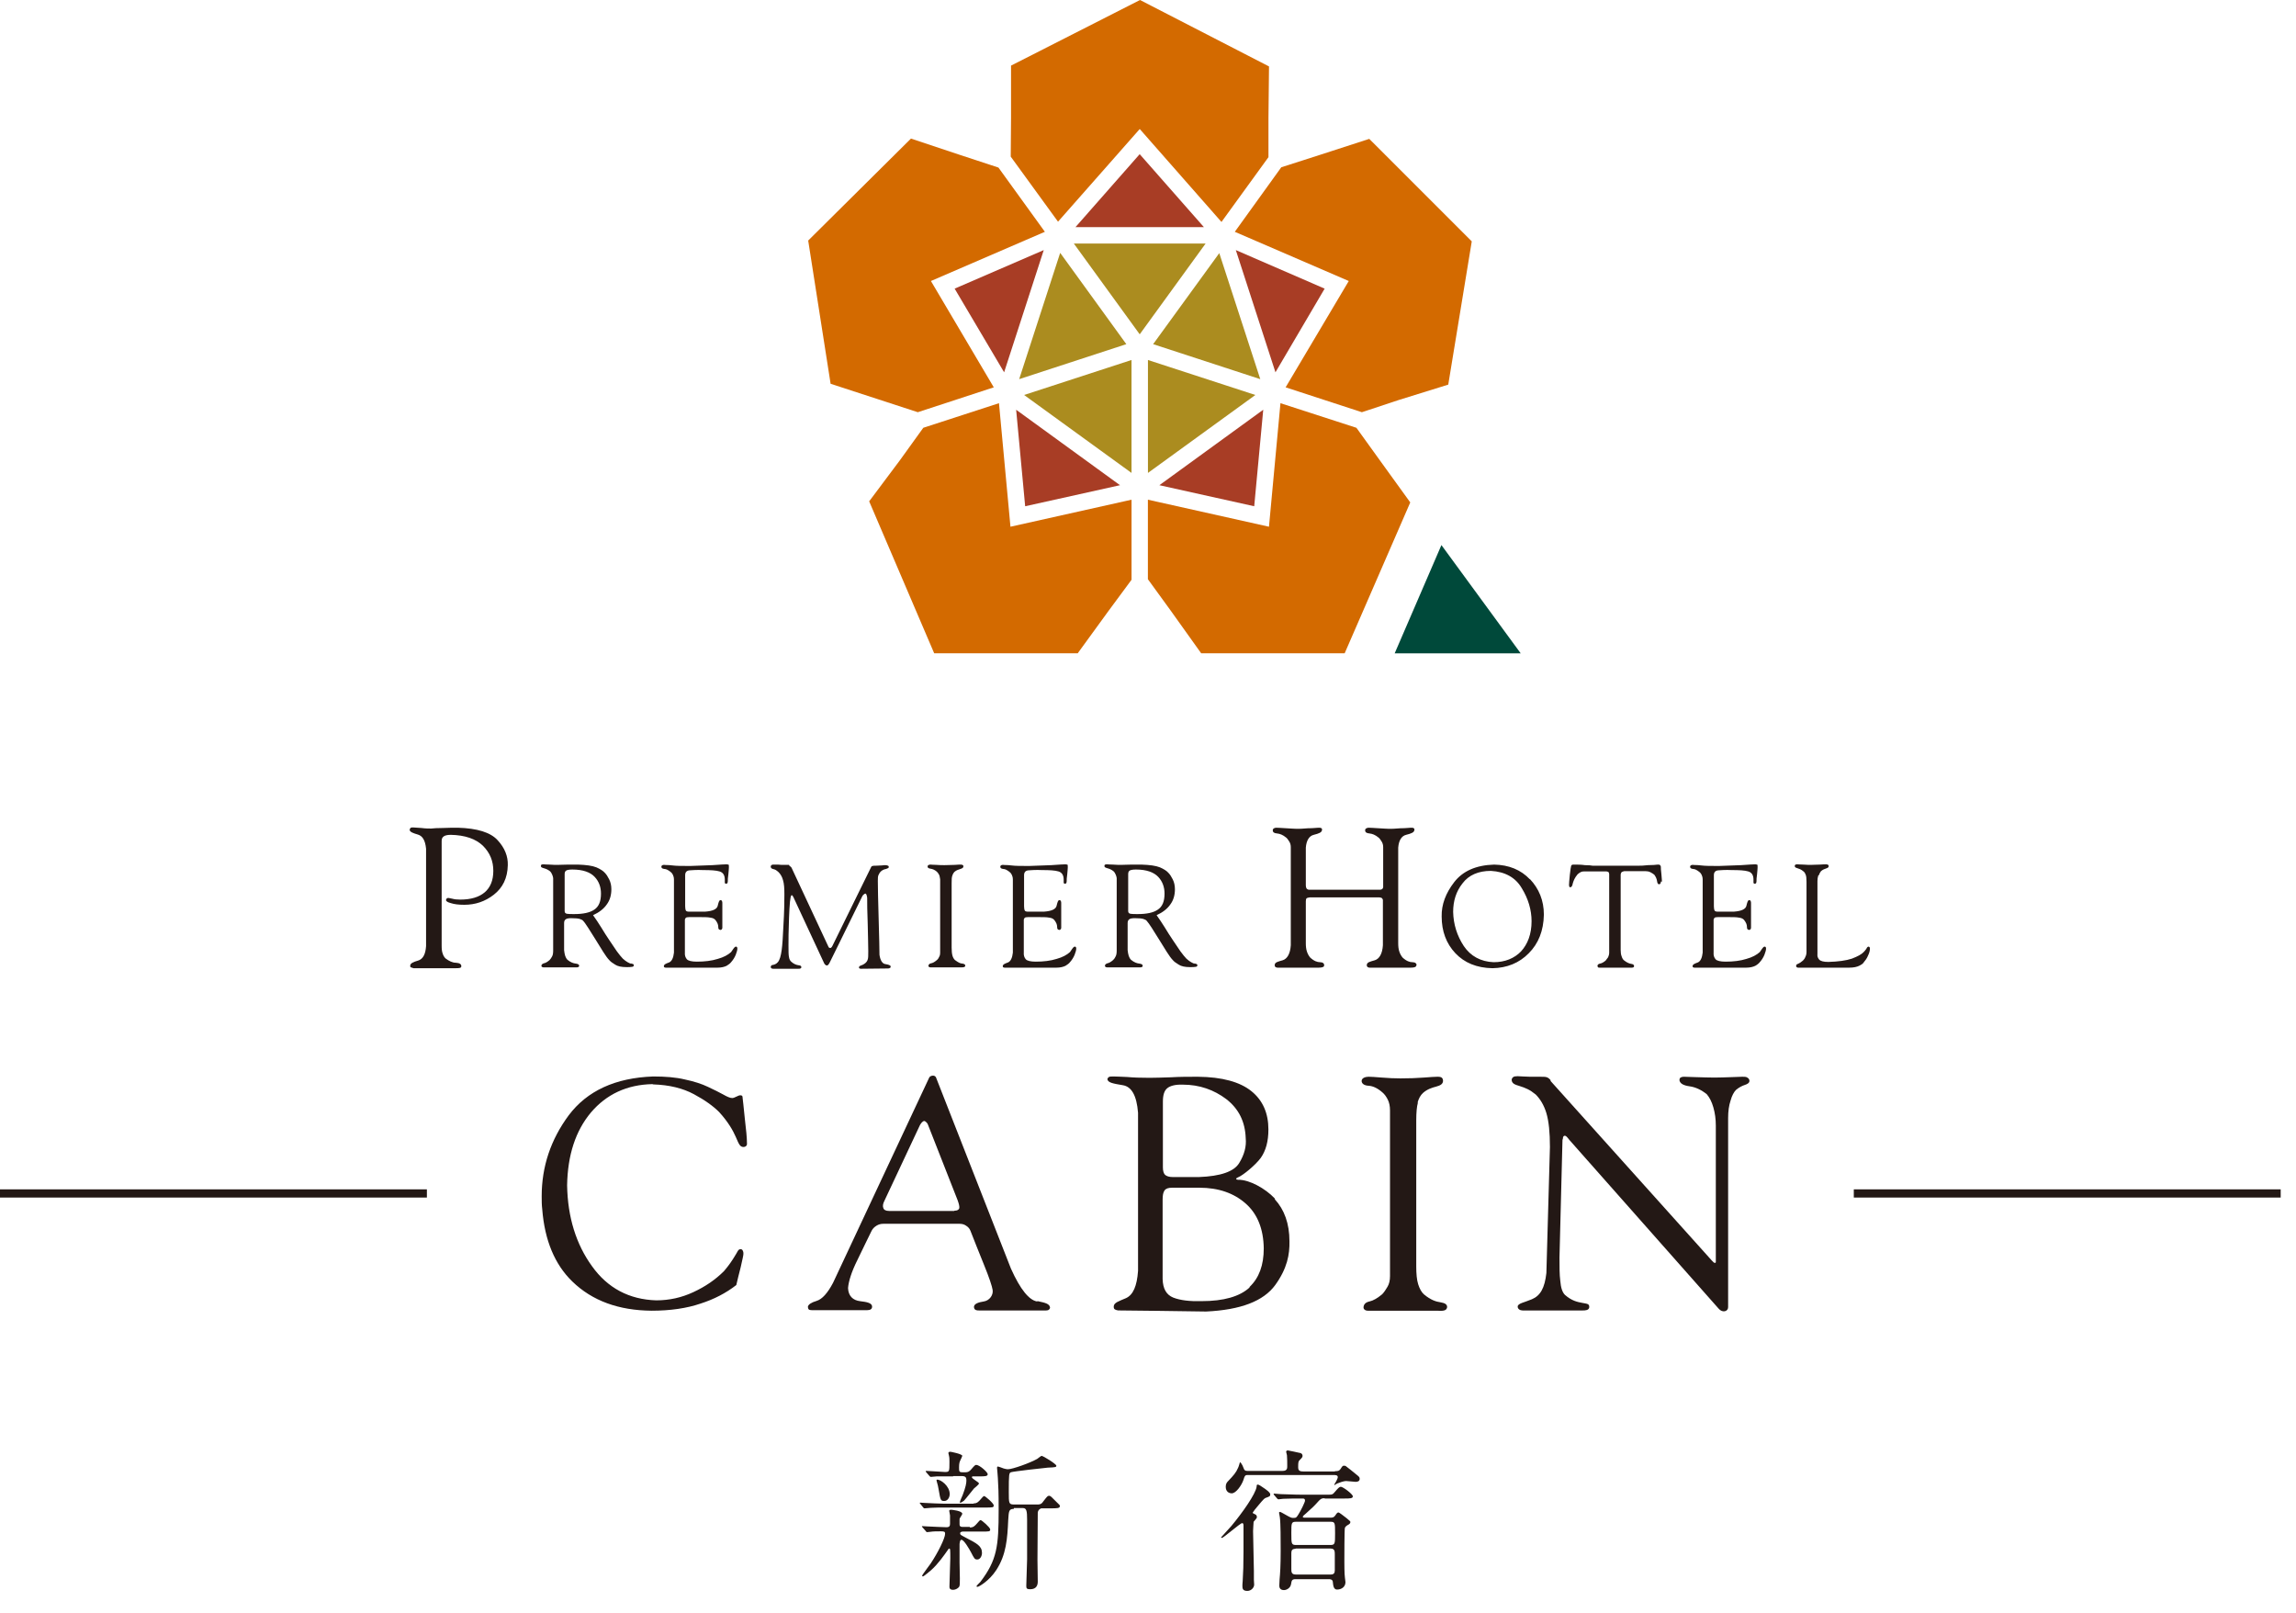 <svg width="84" height="59" viewBox="0 0 84 59" fill="none" xmlns="http://www.w3.org/2000/svg">
<g clip-path="url(#clip0_3192_17009)">
<path d="M37.176 14.988L40.976 17.748L37.506 18.518L37.176 14.988Z" fill="#A83D25"/>
<path d="M34.926 10.558L38.186 9.148L36.736 13.618L34.926 10.558Z" fill="#A83D25"/>
<path d="M39.346 8.309L41.696 5.639L44.046 8.309H39.346Z" fill="#A83D25"/>
<path d="M42.416 17.748L46.216 14.988L45.886 18.518L42.416 17.748Z" fill="#A83D25"/>
<path d="M45.213 9.148L48.463 10.558L46.663 13.618L45.213 9.148Z" fill="#A83D25"/>
<path d="M41.698 4.719L38.708 8.109L36.978 5.729L36.989 4.319V2.4L41.708 0L46.427 2.43L46.407 4.319V5.749L44.688 8.119L41.698 4.719Z" fill="#D36A00"/>
<path d="M43.946 23.897L42.846 22.357L41.996 21.187V18.278L46.426 19.267L46.846 14.748L49.625 15.648L50.475 16.828L51.595 18.378L49.195 23.897H43.946Z" fill="#D36A00"/>
<path d="M47.035 14.168L49.345 10.279L45.176 8.479L46.876 6.119L48.275 5.67L50.095 5.08L53.845 8.829L52.985 14.069L51.185 14.628L49.825 15.078L47.035 14.168Z" fill="#D36A00"/>
<path d="M30.388 14.038L29.568 8.799L33.328 5.069L35.128 5.669L36.528 6.129L38.227 8.479L34.058 10.279L36.358 14.168L33.578 15.078L30.388 14.038Z" fill="#D36A00"/>
<path d="M34.178 23.897L31.799 18.338L32.929 16.828L33.779 15.648L36.548 14.748L36.968 19.267L41.398 18.278V21.207L40.548 22.357L39.428 23.897H34.178Z" fill="#D36A00"/>
<path d="M51.025 23.898L52.735 19.938L55.635 23.898H51.025Z" fill="#00493A"/>
<path d="M38.787 9.249L41.207 12.589L37.287 13.869L38.787 9.249Z" fill="#AB8C1F"/>
<path d="M39.287 8.909H44.107L41.697 12.229L39.287 8.909Z" fill="#AB8C1F"/>
<path d="M41.998 13.168L45.928 14.448L41.998 17.299V13.168Z" fill="#AB8C1F"/>
<path d="M42.188 12.589L44.608 9.259L46.108 13.869L42.188 12.589Z" fill="#AB8C1F"/>
<path d="M37.467 14.448L41.397 13.168V17.299L37.467 14.448Z" fill="#AB8C1F"/>
<path d="M17.738 32.636C17.528 32.816 17.228 32.906 16.838 32.906C16.728 32.906 16.628 32.896 16.558 32.876C16.488 32.856 16.438 32.856 16.408 32.846C16.388 32.846 16.368 32.846 16.348 32.866C16.328 32.876 16.318 32.896 16.318 32.926C16.318 32.966 16.378 33.006 16.498 33.036C16.618 33.076 16.778 33.096 16.988 33.096C17.388 33.096 17.748 32.976 18.068 32.726C18.388 32.476 18.568 32.126 18.578 31.646C18.588 31.326 18.468 31.017 18.208 30.736C17.948 30.447 17.458 30.297 16.748 30.277C16.598 30.277 16.418 30.277 16.208 30.287C15.998 30.287 15.858 30.297 15.778 30.307C15.688 30.307 15.568 30.307 15.418 30.287C15.268 30.277 15.168 30.267 15.118 30.267C15.068 30.267 15.038 30.267 15.018 30.287C14.998 30.307 14.988 30.327 14.988 30.367C15.008 30.437 15.118 30.477 15.288 30.527C15.458 30.577 15.558 30.736 15.588 31.047V34.606C15.568 34.916 15.468 35.086 15.298 35.136C15.128 35.186 14.998 35.236 15.008 35.336C15.008 35.356 15.008 35.376 15.038 35.386C15.058 35.396 15.088 35.406 15.128 35.416C15.178 35.416 16.538 35.416 16.658 35.416C16.738 35.416 16.778 35.416 16.818 35.406C16.848 35.406 16.878 35.376 16.878 35.346C16.878 35.266 16.818 35.226 16.678 35.216C16.558 35.216 16.428 35.156 16.298 35.056C16.258 35.016 16.218 34.956 16.198 34.886C16.168 34.816 16.158 34.716 16.158 34.586V30.776C16.158 30.706 16.168 30.647 16.218 30.607C16.258 30.567 16.348 30.537 16.488 30.537C17.018 30.547 17.408 30.687 17.668 30.936C17.928 31.197 18.048 31.497 18.048 31.856C18.048 32.206 17.938 32.466 17.728 32.646L17.738 32.636ZM23.097 35.256C23.027 35.236 22.917 35.186 22.787 35.066C22.727 35.006 22.657 34.916 22.567 34.796C22.487 34.676 22.397 34.546 22.297 34.396C22.197 34.246 22.097 34.096 21.997 33.926C21.898 33.766 21.797 33.616 21.697 33.476C21.917 33.376 22.087 33.246 22.197 33.086C22.317 32.926 22.367 32.736 22.367 32.526C22.367 32.386 22.337 32.266 22.287 32.166C22.237 32.066 22.187 31.986 22.127 31.926C22.067 31.856 21.957 31.786 21.817 31.726C21.667 31.666 21.448 31.636 21.148 31.626C21.058 31.626 20.938 31.626 20.788 31.626C20.638 31.626 20.508 31.636 20.408 31.636C20.328 31.636 20.228 31.636 20.108 31.626C19.998 31.626 19.918 31.616 19.888 31.616C19.858 31.616 19.828 31.616 19.818 31.626C19.798 31.626 19.788 31.656 19.788 31.676C19.788 31.726 19.828 31.736 19.888 31.756C19.958 31.776 20.028 31.796 20.118 31.866C20.198 31.936 20.238 32.086 20.238 32.126V34.766C20.238 34.856 20.228 34.936 20.198 34.986C20.168 35.036 20.148 35.076 20.108 35.116C20.028 35.186 19.958 35.226 19.898 35.236C19.838 35.256 19.808 35.286 19.808 35.326C19.808 35.346 19.808 35.356 19.828 35.366C19.838 35.376 19.858 35.386 19.888 35.386C19.918 35.386 21.027 35.386 21.067 35.386C21.108 35.386 21.128 35.386 21.148 35.376C21.168 35.376 21.188 35.356 21.188 35.326C21.188 35.276 21.138 35.256 21.058 35.246C20.978 35.236 20.878 35.206 20.758 35.106C20.728 35.076 20.698 35.026 20.678 34.966C20.658 34.906 20.648 34.836 20.638 34.756V33.766C20.638 33.696 20.658 33.656 20.698 33.626C20.738 33.596 20.808 33.586 20.908 33.586C21.058 33.586 21.157 33.596 21.218 33.616C21.277 33.636 21.317 33.656 21.337 33.686C21.378 33.726 21.438 33.816 21.517 33.936C21.598 34.066 21.688 34.206 21.788 34.366C21.887 34.526 21.977 34.676 22.067 34.816C22.157 34.956 22.227 35.056 22.287 35.116C22.337 35.176 22.407 35.226 22.507 35.286C22.597 35.346 22.737 35.376 22.917 35.376C23.007 35.376 23.077 35.376 23.117 35.366C23.167 35.366 23.197 35.336 23.187 35.296C23.187 35.266 23.147 35.256 23.067 35.236L23.097 35.256ZM20.998 33.436C20.888 33.436 20.808 33.436 20.748 33.426C20.688 33.416 20.658 33.386 20.658 33.326V31.966C20.658 31.966 20.658 31.886 20.698 31.856C20.728 31.826 20.808 31.806 20.938 31.806C21.328 31.806 21.598 31.906 21.757 32.076C21.917 32.246 21.987 32.456 21.987 32.686C21.987 32.976 21.907 33.166 21.738 33.276C21.578 33.386 21.328 33.436 21.008 33.436H20.998ZM43.715 35.256C43.645 35.236 43.535 35.186 43.405 35.066C43.345 35.006 43.275 34.916 43.185 34.796C43.105 34.676 43.015 34.546 42.915 34.396C42.815 34.246 42.715 34.096 42.615 33.926C42.515 33.766 42.415 33.616 42.315 33.476C42.535 33.376 42.705 33.246 42.815 33.086C42.935 32.926 42.985 32.736 42.985 32.526C42.985 32.386 42.955 32.266 42.905 32.166C42.855 32.066 42.805 31.986 42.745 31.926C42.685 31.856 42.575 31.786 42.435 31.726C42.285 31.666 42.065 31.636 41.765 31.626C41.675 31.626 41.555 31.626 41.405 31.626C41.255 31.626 41.125 31.636 41.025 31.636C40.945 31.636 40.845 31.636 40.725 31.626C40.615 31.626 40.535 31.616 40.505 31.616C40.475 31.616 40.445 31.616 40.435 31.626C40.415 31.626 40.405 31.656 40.405 31.676C40.405 31.726 40.445 31.736 40.505 31.756C40.575 31.776 40.645 31.796 40.735 31.866C40.815 31.936 40.855 32.086 40.855 32.126V34.766C40.855 34.856 40.845 34.936 40.815 34.986C40.795 35.036 40.765 35.076 40.725 35.116C40.645 35.186 40.575 35.226 40.515 35.236C40.455 35.256 40.425 35.286 40.425 35.326C40.425 35.346 40.425 35.356 40.445 35.366C40.455 35.376 40.475 35.386 40.505 35.386C40.535 35.386 41.645 35.386 41.685 35.386C41.725 35.386 41.745 35.386 41.765 35.376C41.785 35.376 41.805 35.356 41.805 35.326C41.805 35.276 41.755 35.256 41.675 35.246C41.595 35.236 41.495 35.206 41.375 35.106C41.345 35.076 41.315 35.026 41.295 34.966C41.275 34.906 41.265 34.836 41.255 34.756V33.766C41.255 33.696 41.275 33.656 41.315 33.626C41.355 33.596 41.425 33.586 41.525 33.586C41.675 33.586 41.775 33.596 41.835 33.616C41.895 33.636 41.935 33.656 41.955 33.686C41.995 33.726 42.055 33.816 42.135 33.936C42.215 34.066 42.305 34.206 42.405 34.366C42.505 34.526 42.595 34.676 42.685 34.816C42.775 34.956 42.845 35.056 42.905 35.116C42.955 35.176 43.025 35.226 43.125 35.286C43.215 35.346 43.355 35.376 43.535 35.376C43.625 35.376 43.695 35.376 43.735 35.366C43.785 35.366 43.815 35.336 43.805 35.296C43.805 35.266 43.765 35.256 43.685 35.236L43.715 35.256ZM41.615 33.436C41.505 33.436 41.425 33.436 41.365 33.426C41.305 33.416 41.275 33.386 41.275 33.326V31.966C41.275 31.966 41.275 31.886 41.315 31.856C41.345 31.826 41.425 31.806 41.555 31.806C41.945 31.806 42.215 31.906 42.375 32.076C42.535 32.246 42.605 32.456 42.605 32.686C42.605 32.976 42.525 33.166 42.355 33.276C42.195 33.386 41.945 33.436 41.625 33.436H41.615ZM28.867 31.636C28.867 31.636 28.777 31.636 28.687 31.636C28.607 31.636 28.537 31.636 28.467 31.626C28.397 31.626 28.347 31.626 28.307 31.626C28.267 31.626 28.247 31.626 28.227 31.646C28.207 31.656 28.197 31.676 28.197 31.706C28.197 31.736 28.227 31.776 28.277 31.786C28.367 31.806 28.397 31.826 28.487 31.906C28.557 31.976 28.617 32.076 28.647 32.196C28.687 32.326 28.697 32.496 28.697 32.716C28.697 32.896 28.697 33.306 28.657 33.946C28.627 34.586 28.597 35.036 28.457 35.196C28.397 35.266 28.327 35.286 28.277 35.296C28.227 35.296 28.207 35.326 28.197 35.366C28.197 35.416 28.237 35.436 28.287 35.436C28.307 35.436 29.167 35.436 29.207 35.436C29.247 35.436 29.277 35.436 29.297 35.416C29.317 35.406 29.317 35.386 29.317 35.376C29.317 35.326 29.276 35.316 29.207 35.306C29.137 35.296 29.047 35.266 28.957 35.186C28.907 35.146 28.877 35.086 28.867 35.016C28.847 34.936 28.847 34.796 28.847 34.586C28.847 34.396 28.847 34.056 28.867 33.566C28.887 33.086 28.907 32.786 28.957 32.746C28.967 32.746 28.987 32.746 28.997 32.766C29.007 32.786 29.017 32.796 29.027 32.816L30.157 35.246C30.157 35.246 30.196 35.316 30.256 35.316C30.306 35.316 30.356 35.206 30.356 35.206L31.556 32.766C31.556 32.766 31.596 32.716 31.616 32.706C31.636 32.696 31.646 32.686 31.656 32.686C31.676 32.686 31.696 32.706 31.706 32.746C31.716 32.786 31.726 32.816 31.726 32.846C31.726 33.016 31.726 33.336 31.746 33.806C31.756 34.276 31.766 34.606 31.766 34.796C31.766 34.946 31.766 35.046 31.746 35.096C31.716 35.216 31.586 35.286 31.526 35.306C31.466 35.326 31.426 35.346 31.426 35.386C31.426 35.436 31.476 35.436 31.516 35.436C31.546 35.436 32.406 35.426 32.456 35.426C32.496 35.426 32.536 35.426 32.556 35.406C32.576 35.406 32.586 35.376 32.586 35.356C32.586 35.306 32.506 35.286 32.396 35.266C32.286 35.256 32.206 35.136 32.176 34.926C32.176 34.746 32.166 34.306 32.146 33.616C32.126 32.926 32.116 32.466 32.116 32.226C32.116 32.126 32.116 32.046 32.146 31.996C32.166 31.946 32.196 31.906 32.226 31.876C32.296 31.816 32.356 31.796 32.416 31.786C32.466 31.766 32.506 31.756 32.516 31.726C32.516 31.696 32.516 31.676 32.486 31.666C32.456 31.656 32.436 31.646 32.396 31.646C32.376 31.646 32.326 31.646 32.266 31.656C32.206 31.656 32.076 31.666 32.056 31.666C32.036 31.666 32.016 31.666 32.006 31.666C31.986 31.666 31.896 31.666 31.876 31.706C31.866 31.726 30.456 34.596 30.456 34.596C30.446 34.616 30.436 34.636 30.416 34.656C30.406 34.666 30.396 34.676 30.376 34.676C30.366 34.676 30.336 34.676 30.316 34.646L28.957 31.736C28.957 31.736 28.917 31.686 28.887 31.676L28.867 31.636ZM34.836 32.036C34.856 31.976 34.886 31.926 34.926 31.886C34.996 31.826 35.076 31.806 35.136 31.786C35.196 31.766 35.246 31.746 35.246 31.696C35.246 31.676 35.246 31.656 35.226 31.646C35.216 31.636 35.186 31.626 35.156 31.626C35.116 31.626 35.046 31.626 34.936 31.636C34.826 31.636 34.696 31.646 34.556 31.646C34.466 31.646 34.366 31.646 34.256 31.636C34.146 31.636 34.076 31.626 34.046 31.626C34.006 31.626 33.936 31.636 33.936 31.696C33.936 31.746 33.976 31.766 34.046 31.776C34.116 31.786 34.196 31.816 34.276 31.886C34.306 31.916 34.336 31.956 34.356 31.996C34.376 32.036 34.386 32.096 34.396 32.166V34.836C34.396 34.906 34.386 34.966 34.356 35.006C34.336 35.056 34.306 35.096 34.266 35.126C34.196 35.186 34.126 35.226 34.066 35.236C34.006 35.246 33.976 35.276 33.966 35.326C33.966 35.346 33.966 35.356 33.986 35.366C33.996 35.376 34.016 35.386 34.046 35.386C34.086 35.386 35.096 35.386 35.166 35.386C35.286 35.386 35.306 35.366 35.316 35.326C35.316 35.286 35.286 35.256 35.206 35.246C35.136 35.246 35.056 35.206 34.936 35.116C34.896 35.076 34.866 35.026 34.846 34.956C34.826 34.886 34.816 34.786 34.816 34.666V32.306C34.816 32.176 34.816 32.086 34.846 32.016L34.836 32.036ZM51.814 35.316C51.814 35.366 51.754 35.396 51.614 35.396C51.554 35.396 50.154 35.396 50.114 35.396C50.064 35.396 50.004 35.376 50.004 35.306C50.004 35.196 50.124 35.176 50.294 35.126C50.464 35.076 50.574 34.886 50.594 34.576V32.916C50.594 32.916 50.574 32.866 50.564 32.856C50.534 32.836 50.504 32.826 50.464 32.826H47.914C47.914 32.826 47.834 32.836 47.804 32.856C47.784 32.876 47.774 32.916 47.774 32.966V34.496C47.774 34.616 47.784 34.716 47.814 34.806C47.844 34.896 47.884 34.966 47.934 35.026C48.074 35.156 48.194 35.196 48.294 35.196C48.384 35.196 48.454 35.236 48.444 35.316C48.444 35.366 48.384 35.396 48.244 35.396C48.184 35.396 46.785 35.396 46.745 35.396C46.694 35.396 46.635 35.376 46.635 35.306C46.635 35.196 46.755 35.176 46.925 35.126C47.094 35.076 47.204 34.886 47.224 34.576V30.986C47.224 30.907 47.204 30.837 47.164 30.776C47.124 30.716 47.094 30.667 47.054 30.637C46.934 30.537 46.825 30.497 46.724 30.487C46.614 30.477 46.565 30.447 46.565 30.367C46.565 30.297 46.654 30.277 46.694 30.277C46.764 30.277 46.884 30.287 47.064 30.297C47.244 30.307 47.374 30.317 47.444 30.317C47.514 30.317 47.654 30.317 47.854 30.297C48.054 30.297 48.174 30.277 48.234 30.277C48.284 30.277 48.324 30.277 48.344 30.297C48.364 30.307 48.374 30.337 48.364 30.367C48.354 30.447 48.264 30.487 48.064 30.537C47.894 30.577 47.794 30.747 47.774 31.006V32.386C47.774 32.436 47.784 32.476 47.804 32.506C47.824 32.526 47.854 32.546 47.904 32.546H50.474C50.474 32.546 50.544 32.546 50.574 32.516C50.584 32.506 50.594 32.486 50.604 32.456V30.986C50.604 30.907 50.584 30.837 50.544 30.776C50.504 30.716 50.474 30.667 50.434 30.637C50.314 30.537 50.204 30.497 50.104 30.487C49.994 30.477 49.944 30.447 49.944 30.367C49.944 30.297 50.034 30.277 50.074 30.277C50.144 30.277 50.264 30.287 50.444 30.297C50.624 30.307 50.754 30.317 50.824 30.317C50.894 30.317 51.034 30.317 51.234 30.297C51.434 30.297 51.554 30.277 51.614 30.277C51.664 30.277 51.704 30.277 51.724 30.297C51.744 30.307 51.754 30.337 51.744 30.367C51.734 30.447 51.644 30.487 51.444 30.537C51.274 30.577 51.174 30.747 51.154 31.006V34.496C51.154 34.616 51.164 34.716 51.194 34.806C51.224 34.896 51.264 34.966 51.314 35.026C51.454 35.156 51.574 35.196 51.674 35.196C51.764 35.196 51.834 35.236 51.824 35.316H51.814ZM60.763 32.246C60.763 32.246 60.763 32.306 60.743 32.326C60.733 32.336 60.713 32.346 60.693 32.346C60.653 32.346 60.633 32.296 60.623 32.226C60.613 32.156 60.583 32.076 60.523 31.996C60.483 31.966 60.443 31.936 60.383 31.906C60.323 31.876 60.263 31.866 60.203 31.866H59.423C59.423 31.866 59.343 31.886 59.323 31.906C59.303 31.936 59.293 31.966 59.293 31.996V34.746C59.293 34.836 59.303 34.916 59.323 34.966C59.343 35.036 59.373 35.096 59.413 35.126C59.523 35.216 59.613 35.246 59.673 35.256C59.753 35.266 59.783 35.296 59.783 35.336C59.783 35.376 59.763 35.406 59.633 35.396C59.563 35.396 58.563 35.396 58.523 35.396C58.493 35.396 58.473 35.396 58.463 35.376C58.453 35.366 58.443 35.346 58.443 35.336C58.443 35.286 58.483 35.256 58.543 35.246C58.603 35.236 58.673 35.196 58.743 35.136C58.773 35.096 58.803 35.056 58.833 35.016C58.853 34.966 58.873 34.916 58.873 34.846V31.976C58.873 31.976 58.863 31.906 58.843 31.896C58.823 31.886 58.793 31.876 58.773 31.876H57.943C57.943 31.876 57.863 31.876 57.823 31.906C57.783 31.926 57.743 31.956 57.713 31.986C57.613 32.106 57.573 32.206 57.543 32.306C57.523 32.406 57.503 32.446 57.453 32.456C57.433 32.456 57.413 32.446 57.413 32.426C57.413 32.416 57.403 32.396 57.403 32.376C57.403 32.316 57.413 32.196 57.433 31.996C57.453 31.806 57.473 31.706 57.483 31.666C57.493 31.636 57.523 31.636 57.543 31.626C57.563 31.626 57.593 31.626 57.633 31.626C57.733 31.626 57.843 31.626 57.983 31.646C58.123 31.646 58.213 31.656 58.263 31.666H59.973C60.023 31.666 60.133 31.666 60.293 31.646C60.453 31.646 60.573 31.636 60.643 31.626C60.693 31.626 60.723 31.626 60.733 31.646C60.753 31.666 60.763 31.686 60.763 31.706C60.763 31.746 60.763 31.836 60.783 31.976C60.793 32.116 60.803 32.196 60.803 32.246H60.763ZM66.542 32.016C66.562 31.956 66.592 31.906 66.622 31.866C66.692 31.806 66.752 31.786 66.812 31.766C66.872 31.746 66.902 31.726 66.902 31.686C66.902 31.666 66.902 31.646 66.882 31.636C66.872 31.626 66.842 31.616 66.812 31.616C66.782 31.616 66.702 31.616 66.572 31.626C66.442 31.626 66.342 31.636 66.262 31.636C66.192 31.636 66.102 31.636 65.982 31.626C65.872 31.626 65.802 31.616 65.762 31.616C65.722 31.616 65.662 31.616 65.662 31.676C65.662 31.726 65.692 31.736 65.752 31.756C65.812 31.776 65.892 31.796 65.982 31.876C66.022 31.906 66.042 31.946 66.062 31.996C66.082 32.046 66.092 32.126 66.092 32.256V34.806C66.092 34.876 66.082 34.946 66.052 34.996C66.032 35.056 66.002 35.096 65.962 35.136C65.892 35.196 65.832 35.236 65.782 35.256C65.732 35.266 65.712 35.296 65.712 35.336C65.712 35.346 65.712 35.366 65.732 35.376C65.742 35.386 65.762 35.396 65.782 35.396C65.802 35.396 67.552 35.396 67.652 35.396C67.822 35.396 67.942 35.366 68.022 35.326C68.102 35.286 68.162 35.246 68.182 35.206C68.242 35.136 68.302 35.056 68.342 34.956C68.392 34.856 68.412 34.766 68.412 34.696C68.412 34.686 68.412 34.666 68.402 34.656C68.402 34.636 68.382 34.636 68.362 34.626C68.332 34.626 68.302 34.656 68.282 34.706C68.252 34.746 68.222 34.786 68.192 34.816C68.112 34.906 67.962 34.986 67.752 35.066C67.542 35.136 67.252 35.176 66.892 35.186C66.712 35.186 66.602 35.156 66.552 35.096C66.502 35.036 66.482 34.976 66.492 34.896V32.226C66.492 32.156 66.502 32.086 66.522 32.026L66.542 32.016ZM26.667 31.636C26.667 31.636 26.627 31.616 26.577 31.616C26.517 31.616 26.347 31.626 26.067 31.646C25.787 31.656 25.517 31.666 25.257 31.676C24.967 31.676 24.747 31.676 24.597 31.656C24.447 31.636 24.347 31.646 24.297 31.636C24.257 31.636 24.197 31.646 24.197 31.706C24.197 31.756 24.237 31.776 24.307 31.786C24.377 31.786 24.447 31.826 24.537 31.896C24.567 31.916 24.597 31.956 24.617 31.996C24.637 32.036 24.657 32.096 24.657 32.176V34.846C24.637 35.036 24.577 35.166 24.477 35.206C24.367 35.246 24.287 35.276 24.287 35.346C24.287 35.386 24.327 35.396 24.367 35.396C24.397 35.396 26.167 35.396 26.247 35.396C26.397 35.396 26.507 35.366 26.587 35.326C26.657 35.286 26.717 35.236 26.747 35.196C26.817 35.116 26.877 35.026 26.917 34.926C26.957 34.826 26.977 34.746 26.977 34.696C26.977 34.686 26.977 34.636 26.937 34.626C26.887 34.626 26.867 34.656 26.837 34.696C26.807 34.736 26.777 34.786 26.747 34.826C26.637 34.926 26.477 35.016 26.257 35.076C26.037 35.146 25.777 35.176 25.497 35.176C25.307 35.176 25.177 35.146 25.127 35.086C25.077 35.026 25.047 34.946 25.057 34.836V33.746C25.057 33.746 25.057 33.676 25.057 33.646C25.057 33.616 25.077 33.596 25.087 33.576C25.107 33.556 25.147 33.546 25.217 33.546C25.287 33.546 25.387 33.546 25.527 33.546C25.747 33.546 25.897 33.546 25.987 33.566C26.077 33.576 26.137 33.606 26.177 33.656C26.247 33.746 26.277 33.826 26.277 33.896C26.277 33.986 26.297 34.006 26.357 34.016C26.377 34.016 26.427 34.006 26.427 33.926C26.427 33.896 26.427 33.056 26.427 33.026C26.427 32.976 26.407 32.916 26.357 32.926C26.307 32.926 26.287 33.016 26.257 33.136C26.227 33.256 26.077 33.326 25.807 33.346H25.187C25.137 33.346 25.097 33.326 25.087 33.296C25.077 33.266 25.067 33.216 25.067 33.146V32.016C25.067 31.906 25.117 31.846 25.227 31.836C25.337 31.826 25.507 31.816 25.727 31.826C25.997 31.826 26.197 31.836 26.327 31.876C26.457 31.916 26.517 32.016 26.517 32.176C26.517 32.226 26.517 32.256 26.517 32.286C26.517 32.316 26.547 32.326 26.567 32.326C26.587 32.326 26.607 32.316 26.617 32.296C26.617 32.276 26.627 32.266 26.627 32.236C26.627 32.186 26.627 32.106 26.647 31.986C26.657 31.866 26.667 31.786 26.667 31.736C26.667 31.676 26.667 31.636 26.657 31.626L26.667 31.636ZM39.065 31.636C39.065 31.636 39.025 31.616 38.975 31.616C38.915 31.616 38.745 31.626 38.465 31.646C38.185 31.656 37.916 31.666 37.656 31.676C37.366 31.676 37.146 31.676 36.996 31.656C36.846 31.636 36.746 31.646 36.696 31.636C36.656 31.636 36.596 31.646 36.596 31.706C36.596 31.756 36.636 31.776 36.706 31.786C36.776 31.786 36.846 31.826 36.936 31.896C36.966 31.916 36.996 31.956 37.016 31.996C37.036 32.036 37.056 32.096 37.056 32.176V34.846C37.036 35.036 36.976 35.166 36.876 35.206C36.766 35.246 36.686 35.276 36.686 35.346C36.686 35.386 36.726 35.396 36.766 35.396C36.796 35.396 38.565 35.396 38.645 35.396C38.795 35.396 38.905 35.366 38.985 35.326C39.055 35.286 39.115 35.236 39.145 35.196C39.215 35.116 39.275 35.026 39.315 34.926C39.355 34.826 39.375 34.746 39.375 34.696C39.375 34.686 39.375 34.636 39.335 34.626C39.285 34.626 39.265 34.656 39.235 34.696C39.205 34.736 39.175 34.786 39.145 34.826C39.035 34.926 38.875 35.016 38.655 35.076C38.435 35.146 38.175 35.176 37.895 35.176C37.706 35.176 37.576 35.146 37.526 35.086C37.476 35.026 37.446 34.946 37.456 34.836V33.746C37.456 33.746 37.456 33.676 37.456 33.646C37.456 33.616 37.476 33.596 37.486 33.576C37.506 33.556 37.546 33.546 37.616 33.546C37.686 33.546 37.786 33.546 37.925 33.546C38.145 33.546 38.295 33.546 38.386 33.566C38.475 33.576 38.535 33.606 38.575 33.656C38.645 33.746 38.675 33.826 38.675 33.896C38.675 33.986 38.695 34.006 38.755 34.016C38.775 34.016 38.825 34.006 38.825 33.926C38.825 33.896 38.825 33.056 38.825 33.026C38.825 32.976 38.805 32.916 38.755 32.926C38.705 32.926 38.685 33.016 38.655 33.136C38.625 33.256 38.475 33.326 38.206 33.346H37.586C37.536 33.346 37.496 33.326 37.486 33.296C37.476 33.266 37.466 33.216 37.466 33.146V32.016C37.466 31.906 37.516 31.846 37.626 31.836C37.736 31.826 37.906 31.816 38.126 31.826C38.395 31.826 38.596 31.836 38.725 31.876C38.855 31.916 38.915 32.016 38.915 32.176C38.915 32.226 38.915 32.256 38.915 32.286C38.915 32.316 38.945 32.326 38.965 32.326C38.985 32.326 39.005 32.316 39.015 32.296C39.015 32.276 39.025 32.266 39.025 32.236C39.025 32.186 39.025 32.106 39.045 31.986C39.055 31.866 39.065 31.786 39.065 31.736C39.065 31.676 39.065 31.636 39.055 31.626L39.065 31.636ZM64.302 31.636C64.302 31.636 64.262 31.616 64.212 31.616C64.152 31.616 63.982 31.626 63.702 31.646C63.422 31.656 63.153 31.666 62.892 31.676C62.603 31.676 62.383 31.676 62.233 31.656C62.083 31.636 61.983 31.646 61.933 31.636C61.893 31.636 61.833 31.646 61.833 31.706C61.833 31.756 61.873 31.776 61.943 31.786C62.013 31.786 62.083 31.826 62.173 31.896C62.203 31.916 62.233 31.956 62.253 31.996C62.273 32.036 62.293 32.096 62.293 32.176V34.846C62.273 35.036 62.213 35.166 62.113 35.206C62.003 35.246 61.923 35.276 61.923 35.346C61.923 35.386 61.963 35.396 62.003 35.396C62.033 35.396 63.802 35.396 63.882 35.396C64.032 35.396 64.142 35.366 64.222 35.326C64.292 35.286 64.352 35.236 64.382 35.196C64.452 35.116 64.512 35.026 64.552 34.926C64.592 34.826 64.612 34.746 64.612 34.696C64.612 34.686 64.612 34.636 64.572 34.626C64.522 34.626 64.502 34.656 64.472 34.696C64.442 34.736 64.412 34.786 64.382 34.826C64.272 34.926 64.112 35.016 63.892 35.076C63.672 35.146 63.413 35.176 63.133 35.176C62.943 35.176 62.812 35.146 62.763 35.086C62.713 35.026 62.682 34.946 62.693 34.836V33.746C62.693 33.746 62.693 33.676 62.693 33.646C62.693 33.616 62.713 33.596 62.723 33.576C62.743 33.556 62.783 33.546 62.853 33.546C62.923 33.546 63.023 33.546 63.163 33.546C63.383 33.546 63.532 33.546 63.622 33.566C63.712 33.576 63.772 33.606 63.812 33.656C63.882 33.746 63.912 33.826 63.912 33.896C63.912 33.986 63.932 34.006 63.992 34.016C64.012 34.016 64.062 34.006 64.062 33.926C64.062 33.896 64.062 33.056 64.062 33.026C64.062 32.976 64.042 32.916 63.992 32.926C63.942 32.926 63.922 33.016 63.892 33.136C63.862 33.256 63.712 33.326 63.443 33.346H62.822C62.773 33.346 62.733 33.326 62.723 33.296C62.713 33.266 62.703 33.216 62.703 33.146V32.016C62.703 31.906 62.753 31.846 62.863 31.836C62.973 31.826 63.142 31.816 63.362 31.826C63.633 31.826 63.832 31.836 63.962 31.876C64.092 31.916 64.152 32.016 64.152 32.176C64.152 32.226 64.152 32.256 64.152 32.286C64.152 32.316 64.182 32.326 64.202 32.326C64.222 32.326 64.242 32.316 64.252 32.296C64.252 32.276 64.262 32.266 64.262 32.236C64.262 32.186 64.262 32.106 64.282 31.986C64.292 31.866 64.302 31.786 64.302 31.736C64.302 31.676 64.302 31.636 64.292 31.626L64.302 31.636ZM55.973 32.166C55.643 31.816 55.203 31.636 54.663 31.626C53.994 31.646 53.514 31.866 53.204 32.266C52.894 32.666 52.734 33.086 52.744 33.526C52.744 34.066 52.914 34.516 53.244 34.866C53.574 35.216 54.024 35.406 54.603 35.416C55.133 35.406 55.583 35.226 55.933 34.866C56.283 34.516 56.473 34.046 56.483 33.456C56.483 32.936 56.303 32.506 55.973 32.156V32.166ZM55.653 34.796C55.403 35.056 55.063 35.196 54.644 35.196C54.174 35.176 53.804 34.976 53.554 34.606C53.304 34.226 53.174 33.806 53.164 33.356C53.164 32.956 53.274 32.606 53.504 32.316C53.734 32.006 54.094 31.856 54.544 31.856C55.063 31.886 55.444 32.096 55.673 32.486C55.913 32.876 56.033 33.286 56.033 33.696C56.033 34.166 55.893 34.536 55.643 34.806L55.653 34.796Z" fill="#231815"/>
<path d="M46.635 43.835C46.295 43.475 45.705 43.145 45.295 43.155C45.235 43.155 45.175 43.115 45.295 43.065C45.475 42.995 45.935 42.615 46.125 42.355C46.315 42.085 46.405 41.745 46.405 41.315C46.405 40.725 46.205 40.255 45.785 39.915C45.365 39.575 44.715 39.395 43.825 39.386C43.485 39.386 43.155 39.386 42.835 39.406C42.515 39.416 42.255 39.425 42.056 39.425C41.736 39.425 41.456 39.416 41.236 39.395C41.006 39.386 40.846 39.376 40.736 39.376C40.646 39.376 40.586 39.376 40.556 39.406C40.526 39.435 40.516 39.446 40.516 39.486C40.546 39.605 40.726 39.636 41.076 39.695C41.395 39.745 41.586 40.065 41.636 40.705V46.485C41.596 47.045 41.456 47.364 41.196 47.484C40.946 47.594 40.746 47.645 40.746 47.794C40.746 47.844 40.756 47.874 40.786 47.895C40.816 47.914 40.856 47.925 40.906 47.934C40.956 47.934 43.855 47.965 44.125 47.974C45.395 47.914 46.225 47.594 46.655 47.005C47.095 46.395 47.185 45.885 47.175 45.405C47.175 44.755 46.985 44.245 46.645 43.875L46.635 43.835ZM42.545 40.295C42.545 40.055 42.595 39.895 42.705 39.805C42.815 39.715 43.005 39.666 43.275 39.675C43.885 39.675 44.415 39.865 44.865 40.205C45.315 40.555 45.555 41.025 45.575 41.635C45.605 41.935 45.525 42.235 45.335 42.545C45.145 42.855 44.655 43.025 43.865 43.055H42.905C42.775 43.055 42.685 43.025 42.625 42.975C42.575 42.925 42.545 42.835 42.545 42.705V40.305V40.295ZM45.715 47.095C45.355 47.425 44.775 47.594 43.955 47.594C43.525 47.605 43.185 47.565 42.925 47.465C42.675 47.364 42.545 47.145 42.535 46.785V43.875C42.535 43.725 42.555 43.615 42.605 43.545C42.655 43.475 42.745 43.445 42.885 43.445H43.875C44.585 43.445 45.145 43.645 45.575 44.025C46.005 44.405 46.225 44.955 46.235 45.665C46.235 46.275 46.065 46.745 45.715 47.075V47.095Z" fill="#231815"/>
<path d="M37.936 47.605C37.656 47.555 37.336 47.185 36.986 46.405L34.246 39.416C34.246 39.416 34.236 39.386 34.216 39.376C34.196 39.356 34.176 39.346 34.146 39.346C34.116 39.346 34.036 39.346 33.996 39.416L30.477 46.925C30.276 47.305 30.076 47.525 29.877 47.585C29.677 47.645 29.577 47.715 29.557 47.795C29.557 47.835 29.567 47.875 29.587 47.895C29.607 47.915 29.647 47.925 29.707 47.925H31.716C31.776 47.925 31.826 47.915 31.856 47.895C31.886 47.875 31.906 47.845 31.906 47.795C31.906 47.665 31.726 47.625 31.466 47.595C31.206 47.565 31.036 47.405 31.026 47.115C31.046 46.865 31.156 46.515 31.366 46.095C31.576 45.665 31.746 45.305 31.886 45.025C31.926 44.945 31.986 44.885 32.066 44.835C32.146 44.785 32.226 44.765 32.316 44.765H35.106C35.196 44.765 35.276 44.785 35.346 44.835C35.426 44.885 35.476 44.945 35.506 45.025C35.636 45.355 35.796 45.765 35.996 46.255C36.196 46.745 36.296 47.055 36.316 47.185C36.346 47.375 36.196 47.575 35.996 47.605C35.796 47.635 35.606 47.695 35.636 47.835C35.656 47.935 35.756 47.935 35.816 47.935C35.866 47.935 38.206 47.935 38.276 47.935C38.316 47.935 38.355 47.925 38.376 47.905C38.395 47.885 38.416 47.865 38.416 47.825C38.396 47.695 38.256 47.655 37.966 47.595L37.936 47.605ZM34.906 44.295H32.526C32.406 44.295 32.336 44.255 32.316 44.185C32.286 44.115 32.306 44.025 32.356 43.925L33.656 41.156C33.656 41.156 33.696 41.086 33.726 41.056C33.756 41.026 33.786 41.005 33.816 41.005C33.836 41.005 33.866 41.026 33.896 41.056C33.926 41.086 33.946 41.115 33.956 41.156L35.036 43.905C35.086 44.045 35.106 44.135 35.096 44.195C35.076 44.255 35.016 44.285 34.926 44.285L34.906 44.295Z" fill="#231815"/>
<path d="M51.864 40.326C51.904 40.186 51.964 40.066 52.064 39.976C52.224 39.836 52.394 39.786 52.544 39.746C52.694 39.706 52.784 39.656 52.794 39.546C52.794 39.496 52.784 39.456 52.754 39.426C52.724 39.396 52.674 39.386 52.594 39.386C52.514 39.386 52.344 39.396 52.094 39.416C51.834 39.436 51.554 39.446 51.234 39.446C51.024 39.446 50.794 39.436 50.554 39.416C50.314 39.396 50.154 39.386 50.074 39.386C49.984 39.386 49.815 39.416 49.815 39.546C49.825 39.646 49.914 39.706 50.074 39.716C50.234 39.726 50.404 39.806 50.584 39.966C50.664 40.036 50.724 40.126 50.774 40.226C50.824 40.326 50.854 40.456 50.854 40.616V46.675C50.854 46.835 50.824 46.965 50.764 47.065C50.704 47.165 50.644 47.265 50.564 47.345C50.394 47.485 50.244 47.575 50.105 47.605C49.965 47.635 49.895 47.705 49.885 47.815C49.885 47.855 49.895 47.885 49.925 47.905C49.955 47.935 50.004 47.945 50.064 47.945C50.144 47.945 52.434 47.945 52.604 47.945C52.884 47.965 52.924 47.905 52.944 47.815C52.944 47.715 52.874 47.665 52.694 47.635C52.544 47.615 52.344 47.555 52.094 47.345C52.004 47.265 51.934 47.135 51.884 46.975C51.834 46.815 51.814 46.595 51.814 46.325V40.986C51.814 40.696 51.834 40.476 51.874 40.336L51.864 40.326Z" fill="#231815"/>
<path d="M23.898 39.666C24.488 39.685 24.978 39.805 25.388 40.025C25.798 40.245 26.098 40.465 26.308 40.675C26.638 41.035 26.818 41.355 26.918 41.585C27.027 41.835 27.067 41.955 27.198 41.955C27.288 41.955 27.337 41.895 27.328 41.825C27.328 41.625 27.297 41.315 27.247 40.895C27.207 40.475 27.177 40.235 27.168 40.155C27.168 40.125 27.168 40.105 27.148 40.085C27.128 40.065 27.108 40.065 27.078 40.065C27.047 40.065 26.998 40.085 26.938 40.115C26.878 40.145 26.828 40.165 26.788 40.165C26.708 40.165 26.598 40.115 26.458 40.035C26.318 39.955 26.128 39.865 25.898 39.755C25.668 39.645 25.388 39.556 25.058 39.486C24.728 39.406 24.338 39.376 23.898 39.376C22.508 39.425 21.478 39.905 20.808 40.795C20.148 41.685 19.818 42.675 19.818 43.755C19.818 43.915 19.818 44.075 19.838 44.235C19.928 45.375 20.298 46.255 20.938 46.875C21.668 47.584 22.638 47.934 23.838 47.944C24.528 47.944 25.128 47.855 25.628 47.684C26.128 47.525 26.568 47.294 26.938 47.005C26.978 46.835 27.027 46.625 27.098 46.355C27.157 46.085 27.198 45.925 27.198 45.865C27.198 45.825 27.198 45.795 27.177 45.755C27.168 45.725 27.148 45.705 27.117 45.695C26.998 45.675 26.988 45.795 26.878 45.955C26.788 46.105 26.668 46.285 26.488 46.495C26.168 46.815 25.798 47.065 25.368 47.264C24.938 47.465 24.488 47.565 24.008 47.565C23.018 47.535 22.228 47.115 21.658 46.315C21.078 45.515 20.768 44.525 20.748 43.355C20.768 42.245 21.058 41.365 21.618 40.695C22.188 40.025 22.938 39.675 23.868 39.656L23.898 39.666Z" fill="#231815"/>
<path d="M56.724 39.536L62.624 46.105C62.624 46.105 62.654 46.135 62.674 46.155C62.684 46.175 62.704 46.185 62.734 46.195C62.764 46.195 62.774 46.185 62.774 46.155C62.774 46.125 62.774 46.095 62.774 46.065V41.175C62.774 40.935 62.744 40.716 62.684 40.506C62.624 40.296 62.544 40.146 62.444 40.026C62.244 39.866 62.034 39.766 61.814 39.736C61.594 39.706 61.464 39.636 61.444 39.516C61.444 39.466 61.454 39.436 61.484 39.416C61.514 39.396 61.554 39.386 61.604 39.386C61.654 39.386 62.404 39.416 62.724 39.416C63.044 39.416 63.664 39.386 63.744 39.386C63.824 39.386 63.884 39.386 63.924 39.416C63.964 39.436 64.004 39.476 64.004 39.536C64.004 39.616 63.924 39.656 63.834 39.686C63.744 39.716 63.634 39.766 63.514 39.866C63.434 39.946 63.364 40.076 63.314 40.256C63.254 40.436 63.224 40.646 63.224 40.895V47.815C63.224 47.975 63.014 48.035 62.874 47.865L57.414 41.695C57.414 41.695 57.354 41.615 57.324 41.586C57.294 41.556 57.275 41.545 57.245 41.545C57.215 41.545 57.194 41.566 57.184 41.605C57.184 41.645 57.174 41.675 57.164 41.695L57.054 46.005C57.054 46.335 57.054 46.625 57.084 46.855C57.104 47.095 57.154 47.265 57.254 47.365C57.504 47.585 57.714 47.625 57.874 47.655C58.074 47.695 58.144 47.685 58.144 47.815C58.134 47.935 57.984 47.935 57.904 47.935C57.744 47.935 55.765 47.935 55.705 47.935C55.615 47.935 55.525 47.885 55.525 47.795C55.525 47.675 55.765 47.645 56.045 47.525C56.355 47.395 56.514 47.115 56.575 46.565L56.705 41.955C56.705 41.425 56.664 41.016 56.575 40.716C56.484 40.416 56.345 40.196 56.185 40.036C55.965 39.856 55.815 39.796 55.595 39.726C55.425 39.676 55.315 39.636 55.305 39.506C55.305 39.456 55.335 39.416 55.365 39.396C55.395 39.376 55.445 39.366 55.525 39.366C55.585 39.366 55.815 39.386 55.975 39.386C56.075 39.386 56.264 39.386 56.334 39.386C56.455 39.386 56.544 39.386 56.594 39.406C56.645 39.426 56.684 39.456 56.734 39.516L56.724 39.536Z" fill="#231815"/>
<path d="M15.618 43.505H0V43.805H15.618V43.505Z" fill="#231815"/>
<path d="M83.44 43.505H67.822V43.805H83.44V43.505Z" fill="#231815"/>
<path d="M35.617 54.993C35.746 54.993 35.797 54.934 35.877 54.843C35.937 54.773 35.977 54.724 36.007 54.724C36.047 54.724 36.356 54.993 36.356 55.063C36.356 55.144 36.327 55.144 36.026 55.144H34.587C34.327 55.144 34.257 55.144 34.056 55.154C34.026 55.154 33.856 55.173 33.827 55.173C33.806 55.173 33.797 55.163 33.786 55.154L33.666 55.004C33.666 55.004 33.647 54.983 33.647 54.974L33.666 54.964C33.687 54.964 33.797 54.974 33.816 54.974C34.036 54.983 34.367 55.004 34.556 55.004H35.617V54.993ZM35.486 55.873C35.617 55.873 35.666 55.813 35.746 55.724C35.806 55.654 35.846 55.603 35.877 55.603C35.916 55.603 36.227 55.873 36.227 55.944C36.227 56.023 36.197 56.023 35.897 56.023H35.227C35.227 56.023 35.127 56.023 35.127 56.084C35.127 56.144 35.147 56.144 35.327 56.243C35.736 56.453 35.926 56.553 35.926 56.803C35.926 56.923 35.856 57.044 35.757 57.044C35.657 57.044 35.647 57.014 35.526 56.783C35.456 56.654 35.267 56.324 35.176 56.324C35.117 56.324 35.117 56.413 35.106 56.474C35.106 56.544 35.106 57.063 35.106 57.163C35.106 57.254 35.117 57.654 35.117 57.733C35.117 57.894 35.117 57.993 35.096 58.033C35.087 58.063 34.986 58.154 34.867 58.154C34.736 58.154 34.736 58.074 34.736 58.033C34.736 57.873 34.767 57.154 34.767 57.004C34.767 56.684 34.767 56.644 34.727 56.644C34.706 56.644 34.687 56.684 34.657 56.724C34.566 56.853 34.327 57.203 34.066 57.434C34.017 57.474 33.797 57.663 33.767 57.663C33.746 57.663 33.736 57.654 33.736 57.633C33.736 57.614 33.996 57.264 34.047 57.194C34.316 56.794 34.577 56.264 34.577 56.103C34.577 56.033 34.556 56.014 34.426 56.014C34.267 56.014 34.147 56.014 34.026 56.033C34.007 56.033 33.937 56.044 33.916 56.044C33.897 56.044 33.886 56.033 33.877 56.014L33.746 55.864C33.746 55.864 33.727 55.843 33.727 55.834C33.727 55.824 33.736 55.824 33.746 55.824C33.746 55.824 33.886 55.834 33.916 55.834C34.176 55.843 34.467 55.864 34.627 55.864C34.746 55.864 34.757 55.803 34.757 55.733C34.757 55.633 34.757 55.523 34.757 55.434C34.757 55.404 34.727 55.283 34.727 55.264C34.727 55.233 34.767 55.224 34.786 55.224C34.827 55.224 35.206 55.264 35.206 55.373C35.206 55.404 35.106 55.533 35.106 55.563C35.106 55.584 35.106 55.733 35.106 55.764C35.106 55.824 35.136 55.853 35.217 55.853H35.477L35.486 55.873ZM34.867 54.004C34.496 54.004 34.337 54.004 34.276 54.004C34.246 54.004 34.087 54.023 34.056 54.023C34.036 54.023 34.017 54.004 34.007 53.993L33.886 53.853L33.867 53.824C33.867 53.813 33.877 53.803 33.886 53.803C33.996 53.803 34.477 53.843 34.566 53.843C34.736 53.843 34.736 53.834 34.736 53.474C34.736 53.383 34.736 53.313 34.717 53.243C34.717 53.233 34.697 53.163 34.697 53.154C34.697 53.133 34.706 53.103 34.767 53.103C34.786 53.103 35.206 53.184 35.206 53.254C35.206 53.264 35.147 53.394 35.136 53.413C35.106 53.474 35.087 53.533 35.087 53.673C35.087 53.813 35.087 53.853 35.206 53.853H35.337C35.407 53.853 35.467 53.824 35.526 53.754C35.657 53.603 35.676 53.584 35.717 53.584C35.837 53.584 36.136 53.853 36.136 53.923C36.136 54.004 36.026 54.004 35.837 54.004H35.596C35.596 54.004 35.556 54.004 35.556 54.033C35.556 54.093 35.816 54.214 35.816 54.264C35.816 54.303 35.657 54.423 35.636 54.444C35.577 54.514 35.327 54.834 35.267 54.894C35.227 54.923 35.147 54.974 35.136 54.974C35.127 54.974 35.117 54.953 35.117 54.944C35.117 54.923 35.197 54.733 35.217 54.694C35.337 54.383 35.356 54.243 35.356 54.154C35.356 54.053 35.337 53.993 35.187 53.993H34.877L34.867 54.004ZM34.297 54.123C34.416 54.123 34.746 54.353 34.746 54.654C34.746 54.764 34.676 54.904 34.547 54.904C34.416 54.904 34.407 54.873 34.346 54.514C34.316 54.353 34.316 54.334 34.267 54.173C34.267 54.163 34.257 54.133 34.267 54.133C34.276 54.123 34.286 54.123 34.297 54.123ZM37.087 55.194C36.907 55.194 36.907 55.283 36.886 55.603C36.856 56.273 36.816 56.873 36.447 57.434C36.187 57.834 35.806 58.044 35.767 58.044C35.746 58.044 35.727 58.044 35.727 58.023C35.727 57.993 35.846 57.894 35.867 57.864C36.477 57.063 36.536 56.563 36.536 55.224C36.536 54.563 36.526 54.404 36.507 54.063C36.507 54.004 36.477 53.714 36.477 53.694C36.477 53.673 36.477 53.644 36.507 53.644C36.536 53.644 36.687 53.703 36.717 53.714C36.757 53.724 36.816 53.743 36.877 53.743C37.047 53.743 37.706 53.504 37.947 53.364C37.977 53.343 38.087 53.254 38.106 53.254C38.166 53.254 38.647 53.553 38.647 53.614C38.647 53.663 38.627 53.673 38.337 53.684C38.206 53.694 37.056 53.824 36.986 53.853C36.916 53.883 36.907 53.913 36.907 54.574C36.907 54.993 36.907 55.033 37.106 55.033H37.937C38.026 55.033 38.096 55.033 38.166 54.923C38.306 54.743 38.327 54.714 38.377 54.714C38.437 54.714 38.456 54.743 38.676 54.964C38.767 55.053 38.776 55.053 38.776 55.093C38.776 55.173 38.666 55.173 38.447 55.173H38.096C38.096 55.173 37.977 55.203 37.967 55.334C37.967 55.373 37.956 56.944 37.956 57.063C37.956 57.194 37.967 57.743 37.967 57.853C37.967 57.974 37.926 58.133 37.687 58.133C37.556 58.133 37.547 58.093 37.547 58.004C37.547 57.944 37.566 57.493 37.577 57.033C37.577 56.824 37.577 55.873 37.577 55.584C37.577 55.273 37.556 55.163 37.426 55.163H37.096L37.087 55.194Z" fill="#231815"/>
<path d="M45.864 55.664C45.864 55.664 45.844 55.944 45.844 56.004C45.844 56.234 45.874 57.254 45.874 57.464V57.784C45.874 57.784 45.884 57.934 45.884 57.964C45.884 58.074 45.774 58.194 45.634 58.194C45.474 58.194 45.454 58.114 45.454 58.024C45.454 57.984 45.454 57.924 45.464 57.834C45.484 57.544 45.494 57.204 45.494 56.764C45.494 56.624 45.494 56.184 45.494 55.844C45.494 55.764 45.494 55.714 45.444 55.714C45.374 55.714 44.764 56.254 44.704 56.254C44.704 56.254 44.674 56.254 44.674 56.234C44.674 56.234 45.004 55.874 45.054 55.814C45.454 55.334 45.934 54.654 45.974 54.384C45.974 54.324 45.984 54.304 46.014 54.304C46.054 54.304 46.144 54.364 46.184 54.394C46.324 54.484 46.474 54.594 46.474 54.664C46.474 54.734 46.434 54.744 46.324 54.784C46.264 54.804 46.254 54.804 46.004 55.104C45.974 55.134 45.834 55.314 45.834 55.324C45.834 55.354 45.834 55.354 45.924 55.394C45.974 55.414 45.984 55.464 45.984 55.504C45.984 55.534 45.894 55.624 45.874 55.654L45.864 55.664ZM48.844 53.814C48.954 53.814 48.994 53.804 49.044 53.734C49.114 53.624 49.124 53.614 49.164 53.614C49.194 53.614 49.224 53.614 49.244 53.634C49.344 53.704 49.494 53.834 49.584 53.904C49.734 54.024 49.744 54.034 49.744 54.094C49.744 54.174 49.684 54.204 49.594 54.204C49.554 54.204 49.304 54.174 49.244 54.174C49.164 54.174 48.994 54.234 48.924 54.264C48.884 54.284 48.844 54.304 48.824 54.324C48.824 54.324 48.814 54.314 48.814 54.304C48.884 54.194 48.944 54.074 48.944 54.034C48.944 53.954 48.854 53.954 48.784 53.954H45.664C45.564 53.954 45.544 53.954 45.484 54.154C45.424 54.324 45.224 54.624 45.064 54.624C44.964 54.624 44.844 54.564 44.844 54.384C44.844 54.274 44.884 54.224 44.944 54.164C45.124 53.974 45.224 53.864 45.294 53.694C45.314 53.664 45.364 53.484 45.364 53.484C45.384 53.484 45.454 53.574 45.494 53.694C45.524 53.784 45.554 53.804 45.634 53.804H46.924C47.094 53.804 47.094 53.704 47.094 53.634C47.094 53.534 47.094 53.314 47.084 53.234C47.084 53.214 47.054 53.124 47.054 53.104C47.054 53.074 47.084 53.054 47.114 53.054C47.144 53.054 47.494 53.134 47.544 53.144C47.584 53.144 47.654 53.174 47.654 53.254C47.654 53.294 47.644 53.314 47.544 53.414C47.504 53.454 47.494 53.484 47.494 53.664C47.494 53.784 47.534 53.824 47.684 53.824H48.834L48.844 53.814ZM48.474 54.804C48.374 54.804 48.344 54.804 48.254 54.894C48.084 55.084 48.024 55.144 47.764 55.374C47.704 55.424 47.664 55.454 47.664 55.484C47.664 55.514 47.704 55.514 47.724 55.514H48.664C48.734 55.514 48.794 55.514 48.844 55.444C48.914 55.344 48.924 55.324 48.974 55.324C48.994 55.324 49.154 55.444 49.254 55.524C49.384 55.634 49.404 55.644 49.404 55.674C49.404 55.724 49.364 55.754 49.324 55.774C49.254 55.814 49.224 55.844 49.204 55.884C49.184 55.924 49.184 56.984 49.184 57.114C49.184 57.184 49.184 57.574 49.204 57.704C49.204 57.724 49.224 57.844 49.224 57.874C49.224 58.034 49.094 58.144 48.914 58.144C48.784 58.144 48.774 57.974 48.764 57.884C48.764 57.764 48.654 57.764 48.614 57.764H47.404C47.274 57.764 47.254 57.804 47.234 57.944C47.214 58.084 47.074 58.164 46.974 58.164C46.804 58.164 46.804 58.034 46.804 57.994C46.804 57.954 46.804 57.934 46.814 57.774C46.834 57.564 46.854 57.264 46.854 56.734C46.854 56.334 46.854 55.714 46.824 55.504C46.824 55.474 46.794 55.354 46.794 55.334C46.794 55.314 46.814 55.304 46.824 55.304C46.854 55.304 46.884 55.324 47.134 55.464C47.244 55.524 47.274 55.524 47.324 55.524C47.424 55.524 47.434 55.504 47.504 55.394C47.594 55.254 47.744 54.944 47.744 54.894C47.744 54.814 47.694 54.814 47.654 54.814H47.564C47.454 54.814 47.164 54.814 46.944 54.824C46.924 54.824 46.784 54.844 46.774 54.844C46.754 54.844 46.744 54.834 46.724 54.814L46.614 54.684C46.614 54.684 46.594 54.654 46.594 54.644C46.594 54.634 46.604 54.634 46.614 54.634C46.654 54.634 46.824 54.654 46.864 54.654C47.024 54.654 47.314 54.674 47.634 54.674H48.574C48.734 54.674 48.754 54.674 48.844 54.564C48.954 54.434 49.004 54.384 49.054 54.384C49.134 54.384 49.494 54.654 49.494 54.734C49.494 54.814 49.384 54.814 49.194 54.814H48.454L48.474 54.804ZM47.424 55.664C47.244 55.664 47.244 55.704 47.244 56.074C47.244 56.474 47.244 56.514 47.424 56.514H48.664C48.844 56.514 48.844 56.474 48.844 56.084C48.844 55.694 48.844 55.664 48.664 55.664H47.424ZM47.394 56.654C47.284 56.654 47.244 56.704 47.244 56.804V57.384C47.244 57.494 47.244 57.594 47.404 57.594H48.684C48.794 57.594 48.834 57.544 48.834 57.444V56.864C48.834 56.754 48.834 56.644 48.684 56.644H47.404L47.394 56.654Z" fill="#231815"/>
</g>
<defs>
<clipPath id="clip0_3192_17009">
<rect width="84" height="59" fill="white"/>
</clipPath>
</defs>
</svg>
